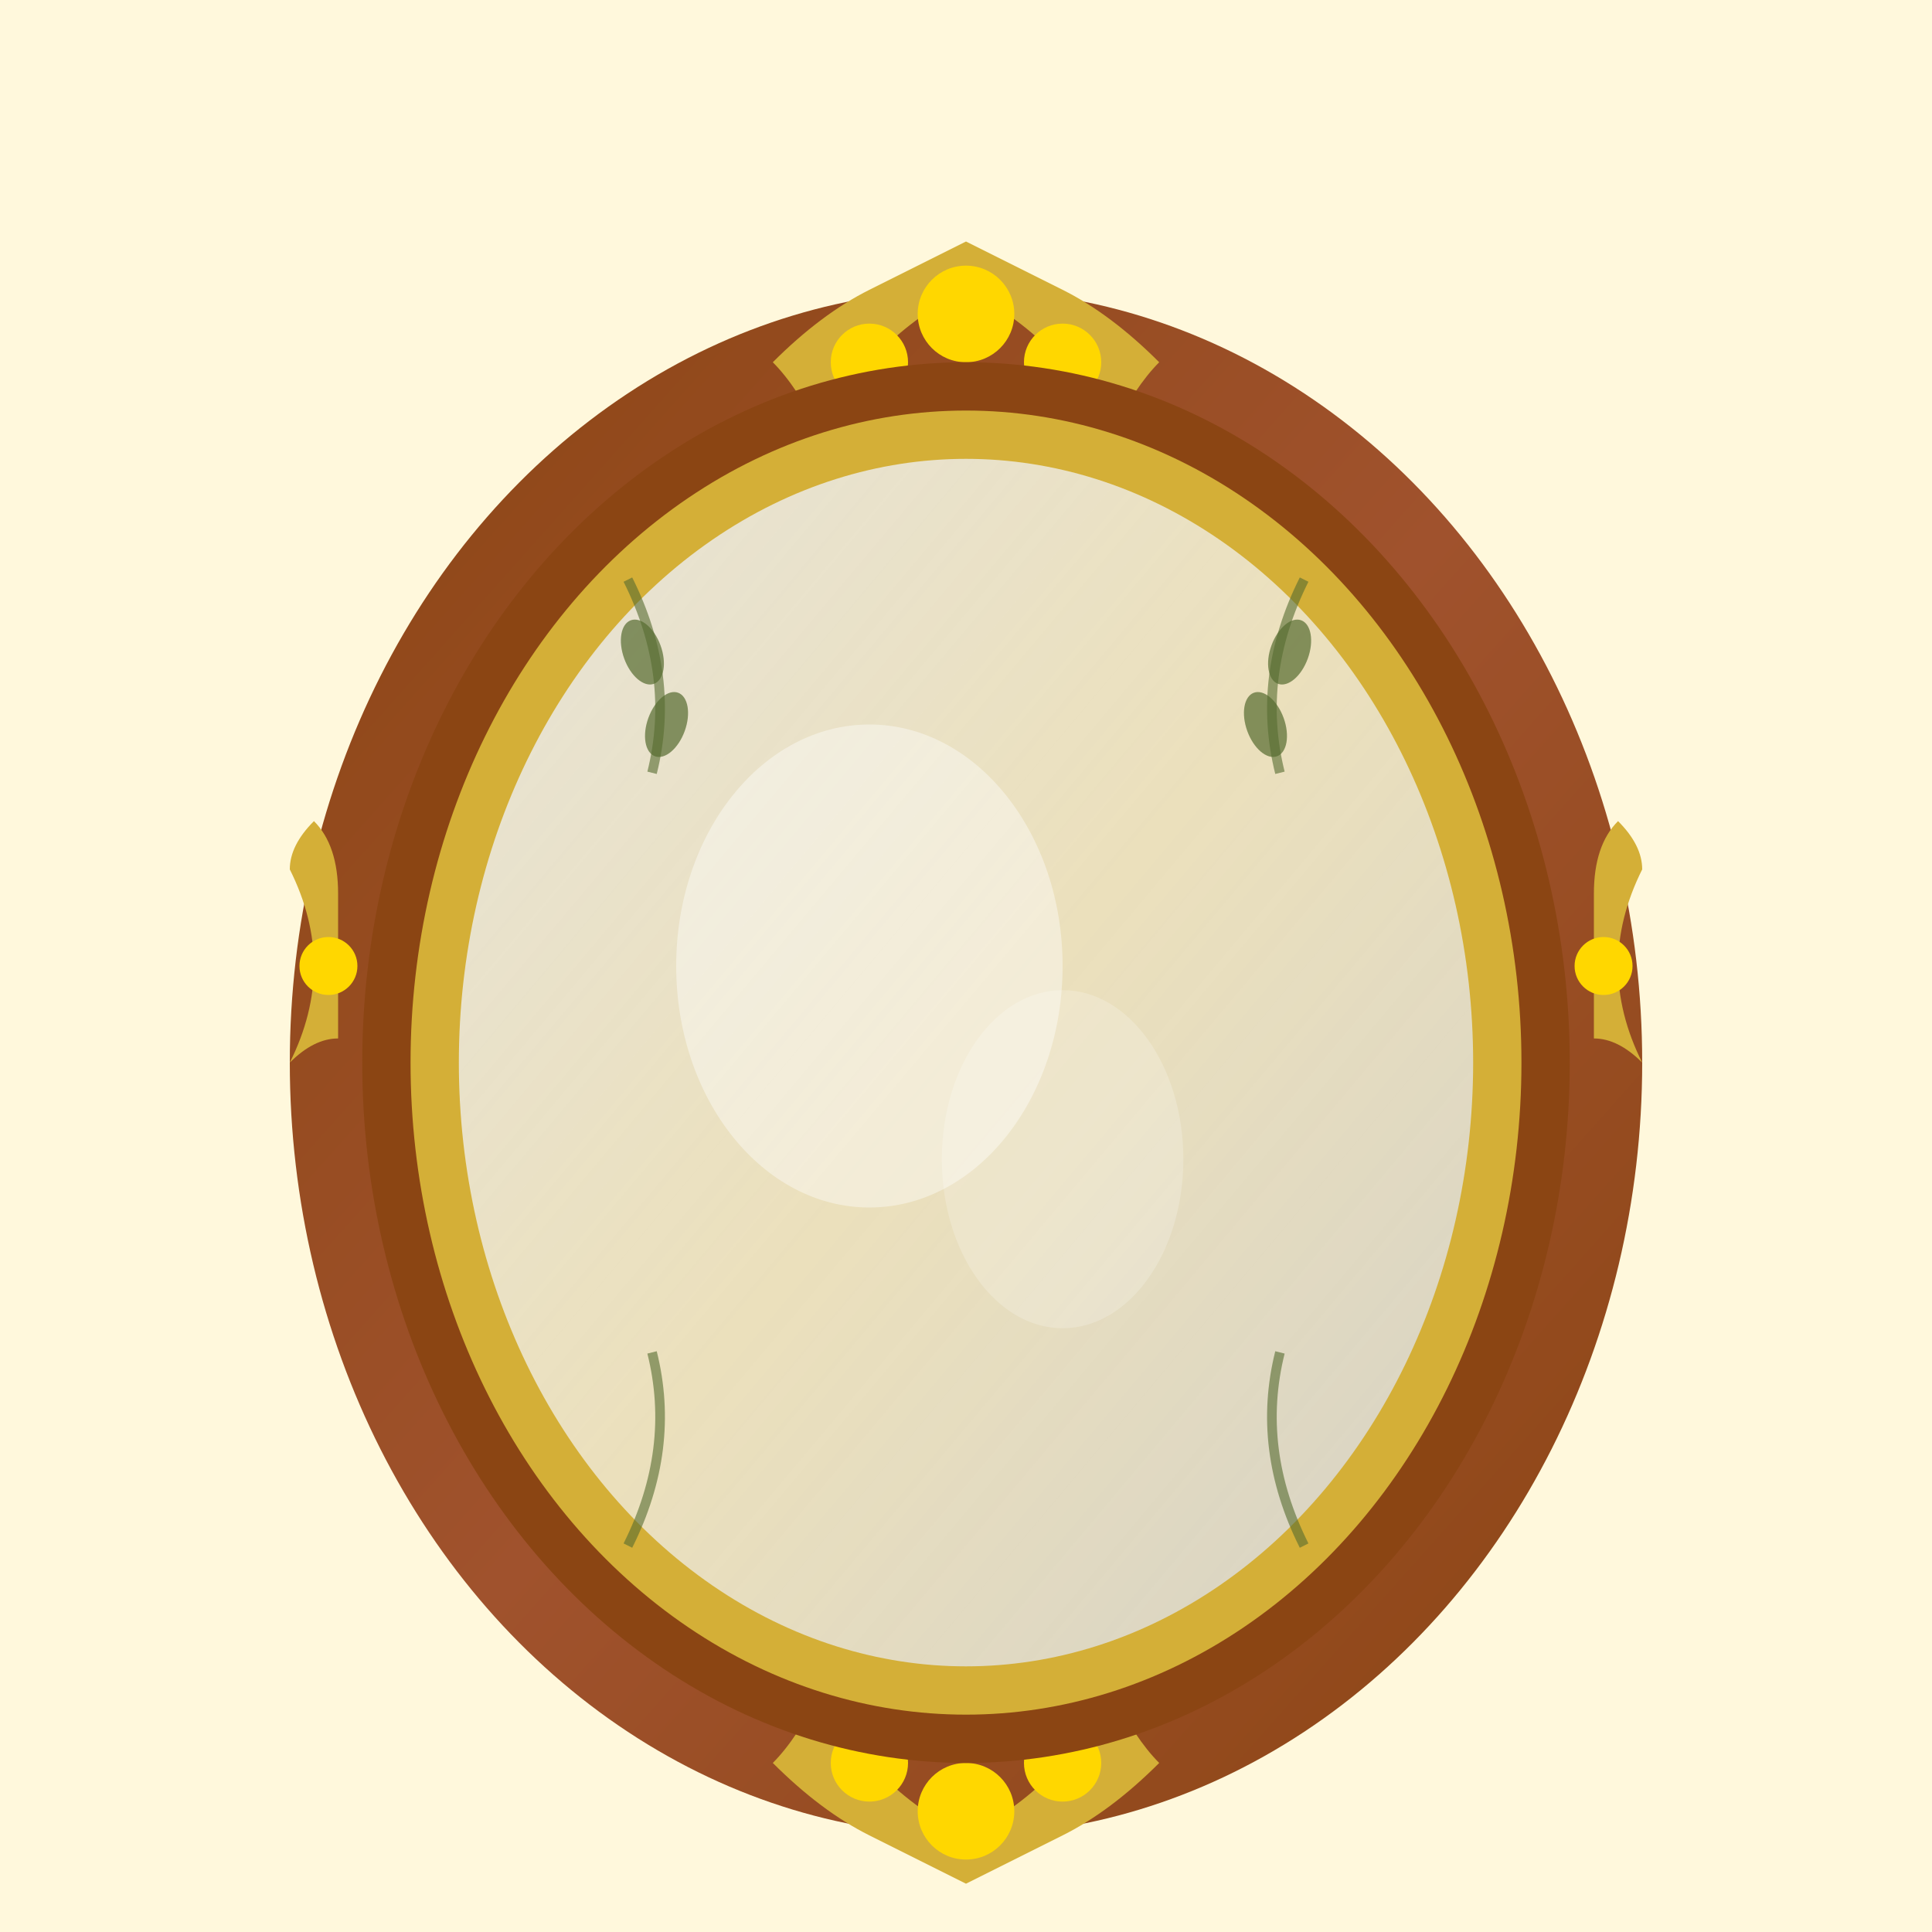 <svg xmlns="http://www.w3.org/2000/svg" viewBox="0 0 400 400">
  <!-- Background -->
  <rect fill="#FFF8DC" width="400" height="400"/>

  <!-- Ornate Frame - Art Nouveau Style -->
  <defs>
    <linearGradient id="woodGradient" x1="0%" y1="0%" x2="100%" y2="100%">
      <stop offset="0%" style="stop-color:#8B4513;stop-opacity:1" />
      <stop offset="50%" style="stop-color:#A0522D;stop-opacity:1" />
      <stop offset="100%" style="stop-color:#8B4513;stop-opacity:1" />
    </linearGradient>
  </defs>

  <!-- Outer Decorative Frame -->
  <ellipse cx="200" cy="220" rx="140" ry="160" fill="url(#woodGradient)"/>

  <!-- Art Nouveau Floral Decorations -->
  <!-- Top decoration -->
  <path d="M 200 60 Q 180 70 170 90 Q 165 80 160 75 Q 170 65 180 60 Q 190 55 200 50 Q 210 55 220 60 Q 230 65 240 75 Q 235 80 230 90 Q 220 70 200 60 Z" fill="#D4AF37"/>

  <!-- Top flowers -->
  <circle cx="180" cy="75" r="8" fill="#FFD700"/>
  <circle cx="200" cy="65" r="10" fill="#FFD700"/>
  <circle cx="220" cy="75" r="8" fill="#FFD700"/>

  <!-- Side decorations - Left -->
  <path d="M 60 180 Q 70 200 60 220 Q 65 215 70 215 Q 70 200 70 185 Q 70 175 65 170 Q 60 175 60 180" fill="#D4AF37"/>
  <circle cx="68" cy="200" r="6" fill="#FFD700"/>

  <!-- Side decorations - Right -->
  <path d="M 340 180 Q 330 200 340 220 Q 335 215 330 215 Q 330 200 330 185 Q 330 175 335 170 Q 340 175 340 180" fill="#D4AF37"/>
  <circle cx="332" cy="200" r="6" fill="#FFD700"/>

  <!-- Bottom decoration -->
  <path d="M 200 380 Q 180 370 170 350 Q 165 360 160 365 Q 170 375 180 380 Q 190 385 200 390 Q 210 385 220 380 Q 230 375 240 365 Q 235 360 230 350 Q 220 370 200 380 Z" fill="#D4AF37"/>

  <!-- Bottom flowers -->
  <circle cx="180" cy="365" r="8" fill="#FFD700"/>
  <circle cx="200" cy="375" r="10" fill="#FFD700"/>
  <circle cx="220" cy="365" r="8" fill="#FFD700"/>

  <!-- Inner Frame Border -->
  <ellipse cx="200" cy="220" rx="125" ry="145" fill="#8B4513"/>
  <ellipse cx="200" cy="220" rx="115" ry="135" fill="#D4AF37"/>

  <!-- Mirror Surface -->
  <ellipse cx="200" cy="220" rx="105" ry="125" fill="url(#mirrorGradient)"/>

  <defs>
    <linearGradient id="mirrorGradient" x1="0%" y1="0%" x2="100%" y2="100%">
      <stop offset="0%" style="stop-color:#E8E8E8;stop-opacity:0.9" />
      <stop offset="50%" style="stop-color:#F5F5F5;stop-opacity:0.7" />
      <stop offset="100%" style="stop-color:#D3D3D3;stop-opacity:0.9" />
    </linearGradient>
  </defs>

  <!-- Mirror Reflection Effect -->
  <ellipse cx="180" cy="200" rx="40" ry="50" fill="#FFFFFF" opacity="0.4"/>
  <ellipse cx="220" cy="240" rx="25" ry="35" fill="#FFFFFF" opacity="0.2"/>

  <!-- Decorative Vines on Frame -->
  <g stroke="#556B2F" stroke-width="2" fill="none" opacity="0.6">
    <path d="M 130 120 Q 140 140 135 160"/>
    <path d="M 270 120 Q 260 140 265 160"/>
    <path d="M 130 320 Q 140 300 135 280"/>
    <path d="M 270 320 Q 260 300 265 280"/>
  </g>

  <!-- Small leaves on vines -->
  <g fill="#556B2F" opacity="0.7">
    <ellipse cx="133" cy="135" rx="4" ry="7" transform="rotate(-20 133 135)"/>
    <ellipse cx="138" cy="150" rx="4" ry="7" transform="rotate(20 138 150)"/>
    <ellipse cx="267" cy="135" rx="4" ry="7" transform="rotate(20 267 135)"/>
    <ellipse cx="262" cy="150" rx="4" ry="7" transform="rotate(-20 262 150)"/>
  </g>
</svg>

